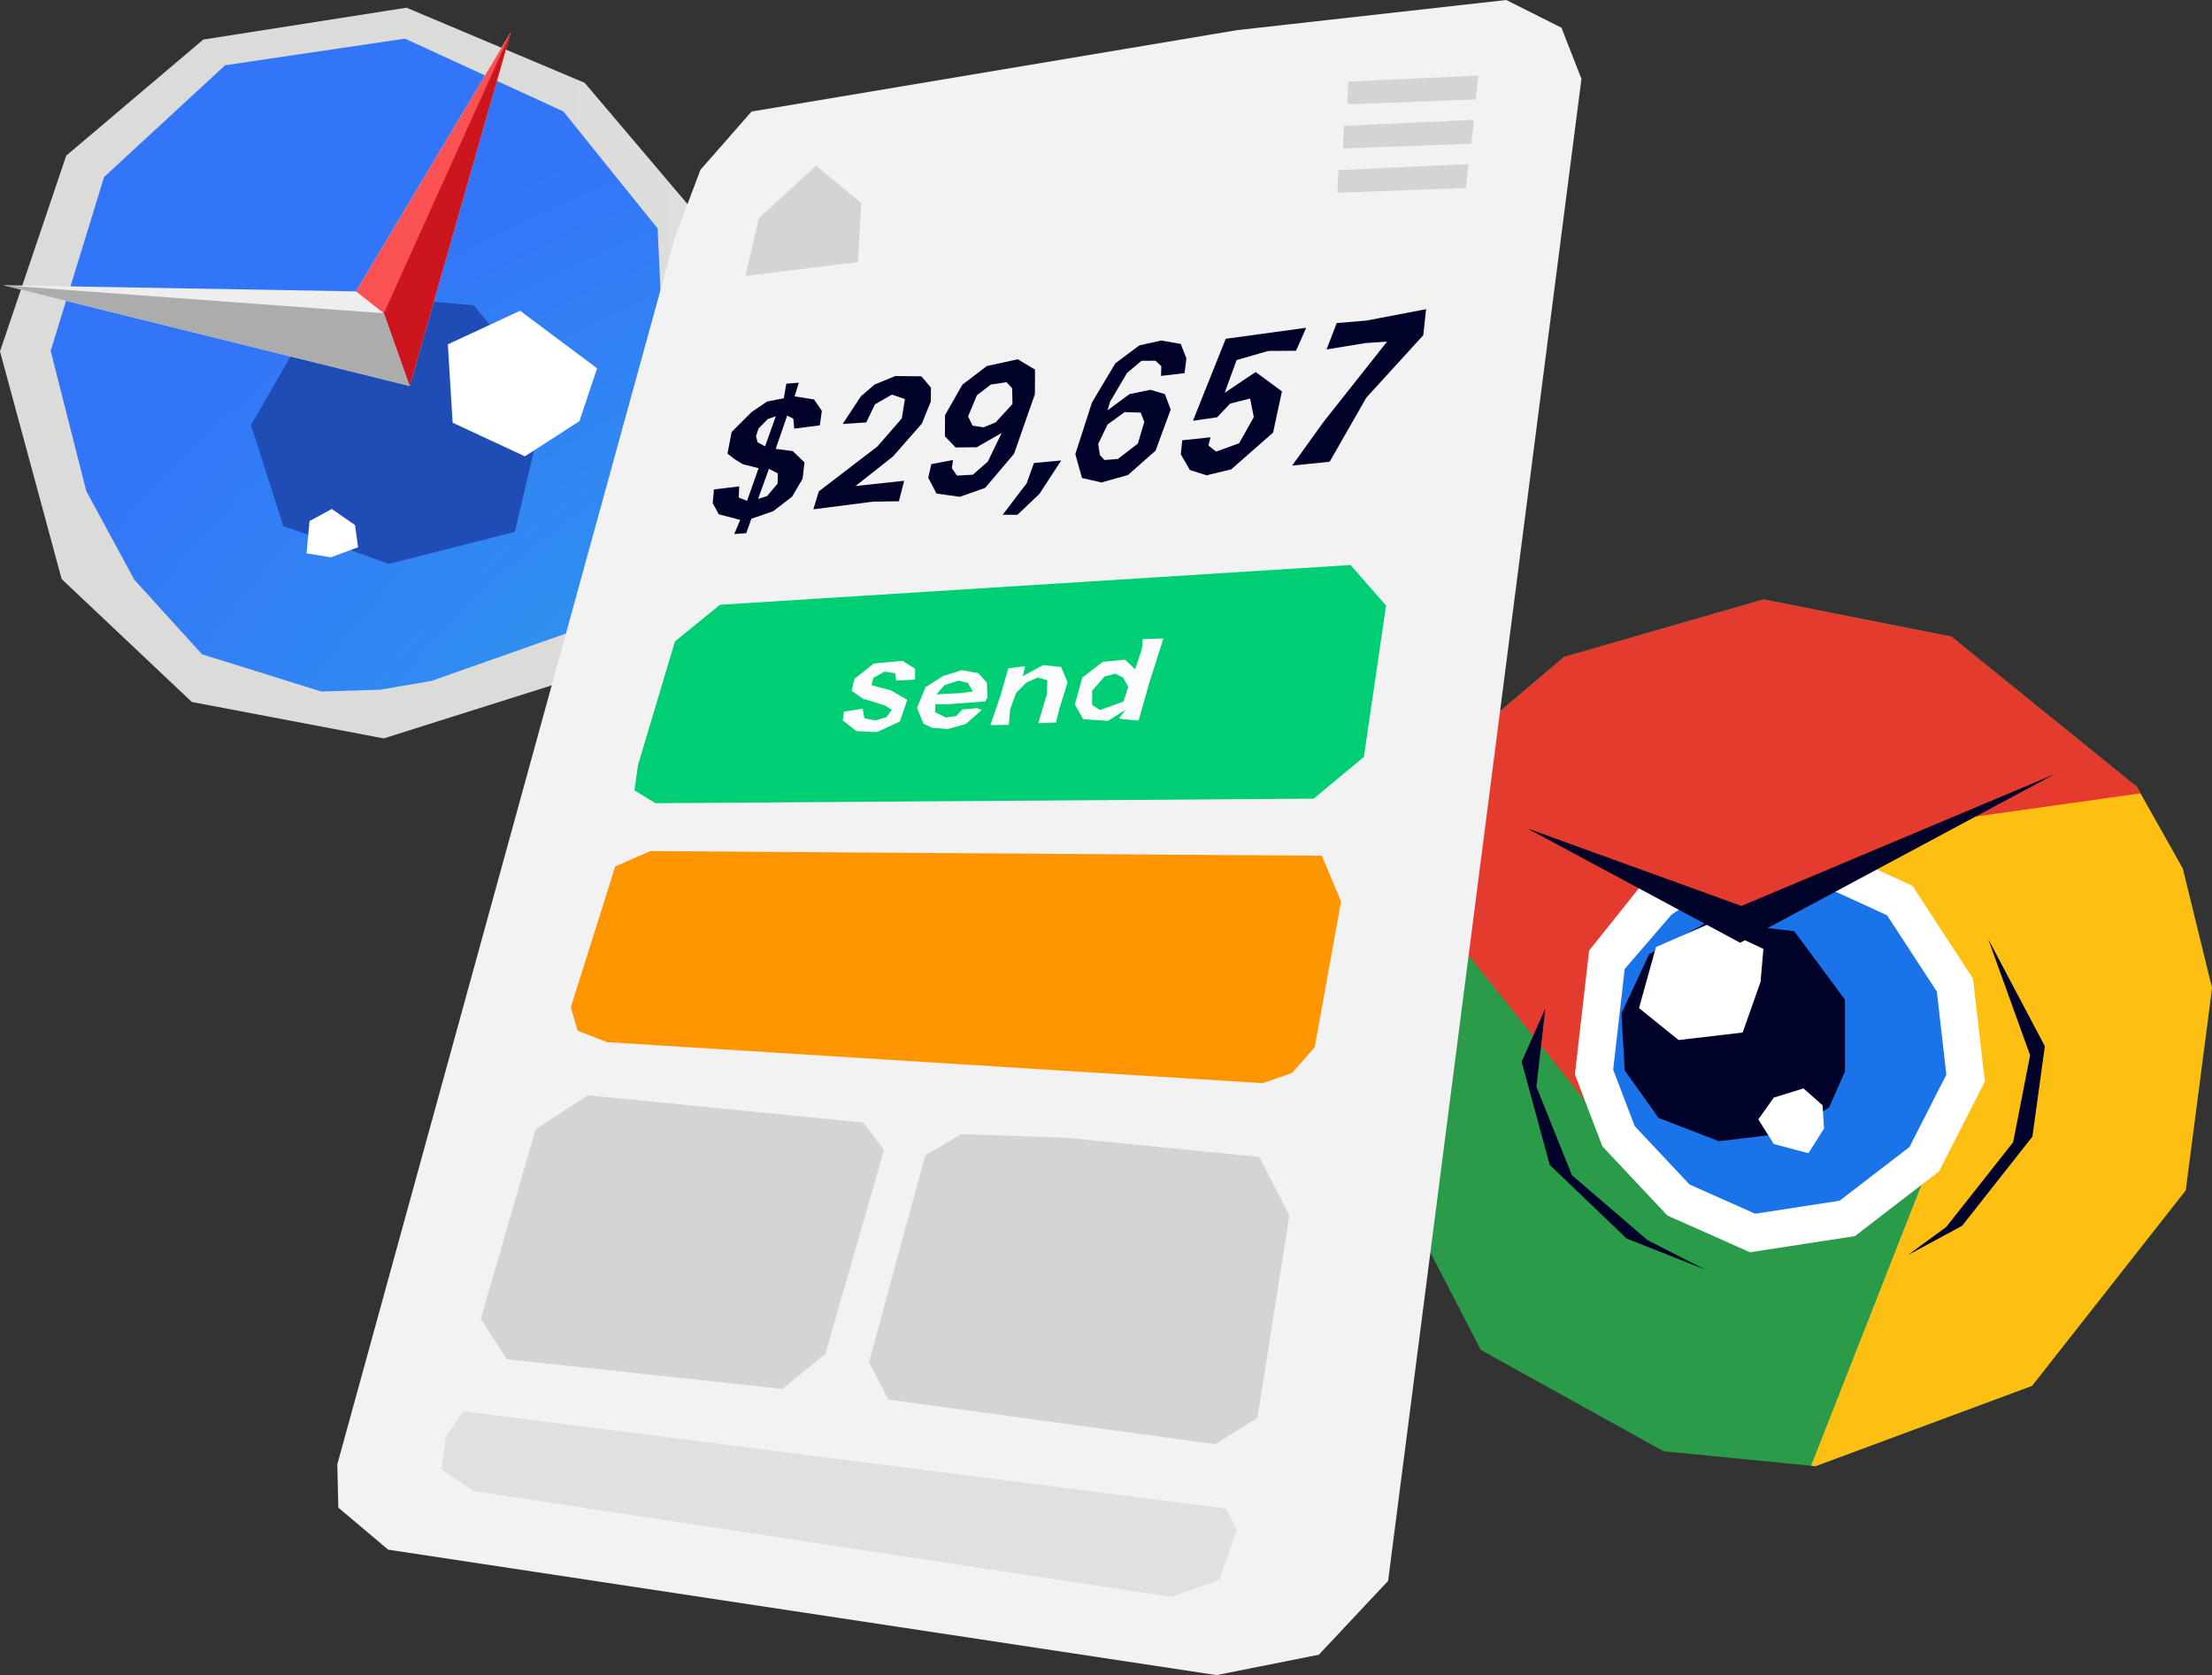 <svg width="552" height="418" viewBox="0 0 552 418" fill="none" xmlns="http://www.w3.org/2000/svg">
<rect x="0" y="0" width="552" height="418" fill="#333333" stroke="none"/>
<path d="M0 87.691L16.525 38.842L50.723 9.872L101.447 1.917L145.907 20.668L173.834 53.607L178.965 130.867L153.319 166.079L95.754 184.262L47.873 175.17L15.385 144.495L0 87.691Z" fill="url(#paint0_linear_338_1101)"/>
<path d="M21.528 122.53L12.645 87.564L25.97 44.176L56.178 16.283L101.038 9.643L140.572 27.8L164.108 57.016L167.223 123.862L144.12 157.064L107.701 169.904L94.818 172.117L80.165 172.558L50.4 163.263L33.526 144.665L21.528 122.53Z" fill="url(#paint1_radial_338_1101)"/>
<path d="M75.442 83.849L62.645 106.086L70.686 131.248L97.03 140.721L128.489 132.707L136.539 98.436L118.244 76.191L93.737 74.003L75.442 83.849Z" fill="#1F4DB5"/>
<path d="M0.842 71.179L88.853 72.714L127.451 8.082L102.229 96.308L0.842 71.179Z" fill="#EEEEEE"/>
<path d="M102.229 96.308L95.796 78.176L88.853 72.714L127.451 8.082L102.229 96.308Z" fill="#FA5153"/>
<path d="M95.796 78.176L127.451 8.082L102.229 96.308L95.796 78.176Z" fill="#CD151E"/>
<path d="M95.796 78.176L0.842 71.179L102.229 96.308L95.796 78.176Z" fill="#ACACAC"/>
<path d="M112.96 105.484L111.76 85.927L129.782 77.54L149.005 91.915L144.597 105.085L130.982 113.871L112.96 105.484Z" fill="white"/>
<path d="M76.489 138.067L77.246 130.019L82.794 127.008L88.598 131.028L89.355 136.566L82.548 139.076L76.489 138.067Z" fill="white"/>
<path d="M345.661 211.934L336.777 273.623L369.546 336.873L415.138 362.137L453.038 365.869L507.08 345.82L545.431 297.047L552 246.553L544.691 216.701L533.178 196.279L486.956 158.845L440.079 149.567L390.308 163.925L358.203 191.131L345.661 211.934Z" fill="#2A9B49"/>
<path d="M533.178 196.279L532.795 195.965L437.492 211.553L484.131 283.877L451.949 365.758L453.038 365.869L507.08 345.82L545.431 297.047L552 246.553L544.691 216.701L533.178 196.279Z" fill="#FDBF12"/>
<path d="M437.492 211.553L534.131 197.975L533.178 196.279L486.956 158.845L440.079 149.567L390.308 163.925L358.203 191.131L345.661 211.934L345.592 212.418L409.531 292.086L437.492 211.553Z" fill="#E33B2E"/>
<path d="M399.873 286.056L393.014 268.119L396.554 237.207L409.216 221.356L427.145 210.035L449.983 208.559L477.255 221.051L492.359 244.187L495.312 269.892L483.884 292.298L462.883 308.454L436.717 312.491L416.083 303.315L399.873 286.056Z" fill="white"/>
<path d="M421.622 295.572L407.948 281.027L402.562 266.924L405.438 241.795L417.112 228.251L430.957 219.118L448.23 218.007L470.899 228.387L483.331 247.426L485.705 268.17L476.506 286.209L459.08 299.617L438.011 302.874L421.622 295.572Z" fill="#1A73E9"/>
<path d="M413.896 278.966L405.438 267.11L404.638 252.888L411.513 238.131L426.319 229.964L447.728 232.339L460.416 249.462V267.382L456.45 276.337L446.673 282.655L428.957 284.767L413.896 278.966Z" fill="#000229"/>
<path d="M418.891 259.528L409.011 251.556L413.249 236.325L426.651 230.465L440.053 236.791L439.347 245.001L434.879 257.654L418.891 259.528Z" fill="white"/>
<path d="M442.657 285.48L438.777 279.331L442.657 273.886L450.06 271.597L454.825 275.82L455.174 281.612L451.294 287.769L442.657 285.48Z" fill="white"/>
<path d="M490.189 202.656L434.445 229.702L398.094 212.961" fill="#E33B2E"/>
<path d="M381.11 206.702L434.25 235.248L512.747 193.175L434.556 226.072L381.11 206.702Z" fill="#000229"/>
<path d="M496.146 234.298L506.612 263.328L502.374 285.03L485.688 306.164L476.072 313.212L489.645 305.884L507.182 283.622L510.288 261.072L496.146 234.298Z" fill="#000229"/>
<path d="M385.62 251.692L383.407 271.181L392.265 293.248L411.088 309.429L425.477 316.791L405.923 309.065L386.734 290.678L379.723 264.931L385.62 251.692Z" fill="#000229"/>
<path d="M84.428 376.215L84.173 365.411L168.474 59.111L174.787 42.387L187.543 27.834L308.722 7.522L375.877 0L389.662 6.92L394.648 19.675L346.401 394.491L329.127 412.903L303.6 418L96.869 386.697" fill="#F2F2F2"/>
<path d="M158.322 197.203L163.547 200.434L327.825 199.29L340.351 188.875L345.882 151.11L337.024 140.993L179.663 150.915L168.431 160.066L159.224 190.851L158.322 197.203Z" fill="#00CE74"/>
<path d="M142.444 251.361L153.523 216.217L162.27 212.375L329.859 213.537L334.65 224.944L328.072 261.369L322.396 267.746L315.121 270.29L151.498 260.054L144.154 257.213L142.444 251.361Z" fill="#FF9501"/>
<path d="M119.988 329.096L133.662 281.799L146.724 273.318L215.427 280.111L220.609 286.989L205.931 337.933L195.201 346.575L126.498 339.18L119.988 329.096Z" fill="#D4D4D6"/>
<path d="M221.682 349.255L303.234 360.373L313.802 353.792L321.758 303.306L314.262 288.702L266.389 283.945L239.968 282.995L230.888 288.287L216.874 339.926L221.682 349.255Z" fill="#D4D4D6"/>
<path d="M186.045 68.855L189.372 54.464L203.642 41.344L214.925 50.647L214.125 65.378L186.045 68.855Z" fill="#D4D4D6"/>
<path d="M334.675 48.069L365.802 46.916L366.448 40.954L333.994 42.446L333.731 47.959L334.675 48.069Z" fill="#D4D4D6"/>
<path d="M336.045 37.019L367.172 35.874L367.827 29.903L335.373 31.396L335.109 36.908L336.045 37.019Z" fill="#D4D4D6"/>
<path d="M337.143 25.985L368.269 24.832L368.916 18.87L336.471 20.354L336.207 25.866L337.143 25.985Z" fill="#D4D4D6"/>
<path d="M210.611 177.579L210.296 179.758L213.708 182.447L218.822 182.684L224.549 180.055L226.413 174.636L222.311 172.27L217.486 170.981L217.937 169.149L220.754 167.597L223.4 168.004L223.639 169.827L228.344 169.581L228.37 166.893L225.221 164.9L218.04 165.578L213.232 169.395L212.509 172.338L215.215 174.297L220.873 176.044L222.532 177.155L221.145 178.987L218.423 179.775L215.7 179.249L215.283 176.841L210.611 177.579Z" fill="#FCFCFC"/>
<path d="M244.129 167.987L240.053 167.224L235.398 168.657L230.957 171.473L228.838 176.654L230.429 180.564L232.607 181.624L236.59 181.912L241.048 180.64L244.971 177.172L243.848 176.705L240.138 177.044L238.64 178.664L236.011 179.037L233.339 177.706L233.424 175.679L236.241 175.755L245.865 175.026L246.418 174.085L246.265 170.345L244.12 167.979L244.129 167.987ZM239.908 172.931L233.688 173.279L235.688 170.972L239.193 169.836L241.516 170.404L242.776 172.55L239.9 172.923L239.908 172.931Z" fill="#FCFCFC"/>
<path d="M247.141 180.937L249.592 173.813L251.608 166.783L255.82 166.231L255.233 168.733L260.322 165.969L264.798 166.443L266.414 170.26L264.364 176.849L263.513 180.31L259.105 180.445L261.283 173.092L261.351 169.734L258.943 169.073L256.178 170.302L253.565 172.914L252.093 176.951L251.736 180.878L247.141 180.937Z" fill="#FCFCFC"/>
<path d="M285.16 159.481L284.939 162.017L283.271 167.02L280.769 164.612L275.221 165.146L270.099 169.056L268.218 175.789L270.329 179.478L276.464 179.877L280.854 177.155L279.255 179.241L280.438 179.487L284.139 179.801L286.845 170.251L290.325 159.337L285.177 159.472L285.16 159.481ZM280.361 175.06L274.532 177.18L272.541 175.925V172.372L275.647 168.81L278.293 168.114L280.216 169.039L281.552 171.379L280.352 175.077L280.361 175.06Z" fill="#FCFCFC"/>
<path d="M250.213 128.45L256.212 120.596L258.024 115.533L264.823 114.906L259.394 123.234L253.906 128.458L250.213 128.45Z" fill="#000229"/>
<path d="M295.601 93.11L296.069 89.43L294.656 85.825L289.781 84.969L284.326 86.181L278.336 90.659L272.507 100.421L268.346 113.312L270.005 119.273L274.838 120.393L281.467 118.544L288.377 112.446L292.146 102.193L290.691 98.343L287.066 97.266L281.85 98.351L276.379 102.397L277.025 100.226L281.254 93.059L284.845 90.032L288.368 90.015L289.815 91.389L289.73 93.806L295.618 93.11H295.601ZM280.616 102.838L284.658 102.956L285.56 105.289L283.952 110.691L278.948 114.541L275.596 114.787L274.473 113.532L274.056 110.767L276.387 105.933L280.625 102.838H280.616Z" fill="#000229"/>
<path d="M204.587 106.145L205.097 102.515L203.132 99.674L198.29 98.911L199.345 95.502L196.222 95.739L195.592 99.386L191.414 100.2L187.526 102.846L182.582 107.791L181.535 113.201L183.407 114.643L185.432 115.864L189.304 116.831L186.428 124.981L184.352 124.158L184.471 121.368L178.166 122.132L177.851 125.566L179.382 128.331L184.718 129.739L183.22 133.267L186.224 133.046L187.509 129.442L192.963 127.559L197.677 123.921L200.281 119.469L200.757 115.389L197.83 112.565L193.567 112.005L196.452 103.694L197.983 104.5L198.188 106.959L204.561 106.145H204.587ZM194.052 120.681L191.406 123.802L189.176 124.498L191.891 116.984L194.103 118.129L194.052 120.673V120.681ZM190.921 111.378L189.049 110.36L188.666 108.851L189.287 106.934L191.602 104.568L193.601 103.872L190.921 111.378Z" fill="#000229"/>
<path d="M210.288 105.798L216.168 105.407L218.346 100.896L222.584 98.462L225.817 99.581L225.043 104.424L218.933 111.429L204.34 122.606L202.97 127.093L217.801 125.185L224.319 125.083L225.63 119.969L213.496 121.283L222.864 113.88L230.055 105.696L232.284 100.183L232.318 96.749L229.944 93.907L223.4 93.84L218.235 95.968L214.84 98.894L210.288 105.798Z" fill="#000229"/>
<path d="M253.974 89.659L246.282 91.329L240.155 95.994L235.832 103.601L235.807 108.859L238.462 111.658L243.729 111.607L249.966 108.036L246.511 115.177L242.776 118.459L238.819 118.68L237.534 116.831L237.815 114.787L232.403 115.822L231.646 119.223L233.705 123.166L239.525 123.972L245.848 121.741L253.055 113.227L258.254 98.368L258.288 92.228L253.991 89.642L253.974 89.659ZM252.664 100.819L248.468 105.39L245.465 106.629L242.708 106.222L241.585 103.923L243.78 98.631L247.243 95.968L251.157 95.366L252.587 96.893L252.655 100.802L252.664 100.819Z" fill="#000229"/>
<path d="M297.703 104.992L305.88 84.536L325.945 81.797L323.426 87.53L316.542 87.564L308.594 89.845L305.616 98.012L313.351 92.831L319.903 97.656L317.699 107.943L307.233 117.128L301.098 118.604L296.928 117.281L294.665 113.362L295.031 109.868L302.076 109.122L301.557 111.174L303.497 112.692L309.224 110.606L312.883 104.084L311.964 99.445L306.978 100.709L303.744 104.127L297.703 104.992Z" fill="#000229"/>
<path d="M331.033 87.199L340.751 85.605L346.154 85.232L330.378 105.161L322.447 116.178L331.816 115.22L340.955 99.242L355.174 83.646L355.88 77.15L341.04 79.991L333.586 80.61L331.033 87.199Z" fill="#000229"/>
<path d="M115.58 352.155L305.931 376.41L308.637 381.796L304.306 394.194L292.41 398.503L118.286 372.094L110.169 366.708L111.249 358.626L115.58 352.155Z" fill="#E0E0E2"/>
<defs>
<linearGradient id="paint0_linear_338_1101" x1="0" y1="209.01" x2="552" y2="209.01" gradientUnits="userSpaceOnUse">
<stop offset="0.25" stop-color="#DBDBDA"/>
<stop offset="1" stop-color="white"/>
</linearGradient>
<radialGradient id="paint1_radial_338_1101" cx="0" cy="0" r="1" gradientUnits="userSpaceOnUse" gradientTransform="translate(314.773 254.913) scale(345.767 247.601)">
<stop stop-color="#2ABCE1"/>
<stop offset="1" stop-color="#3375F8"/>
</radialGradient>
</defs>
</svg>
